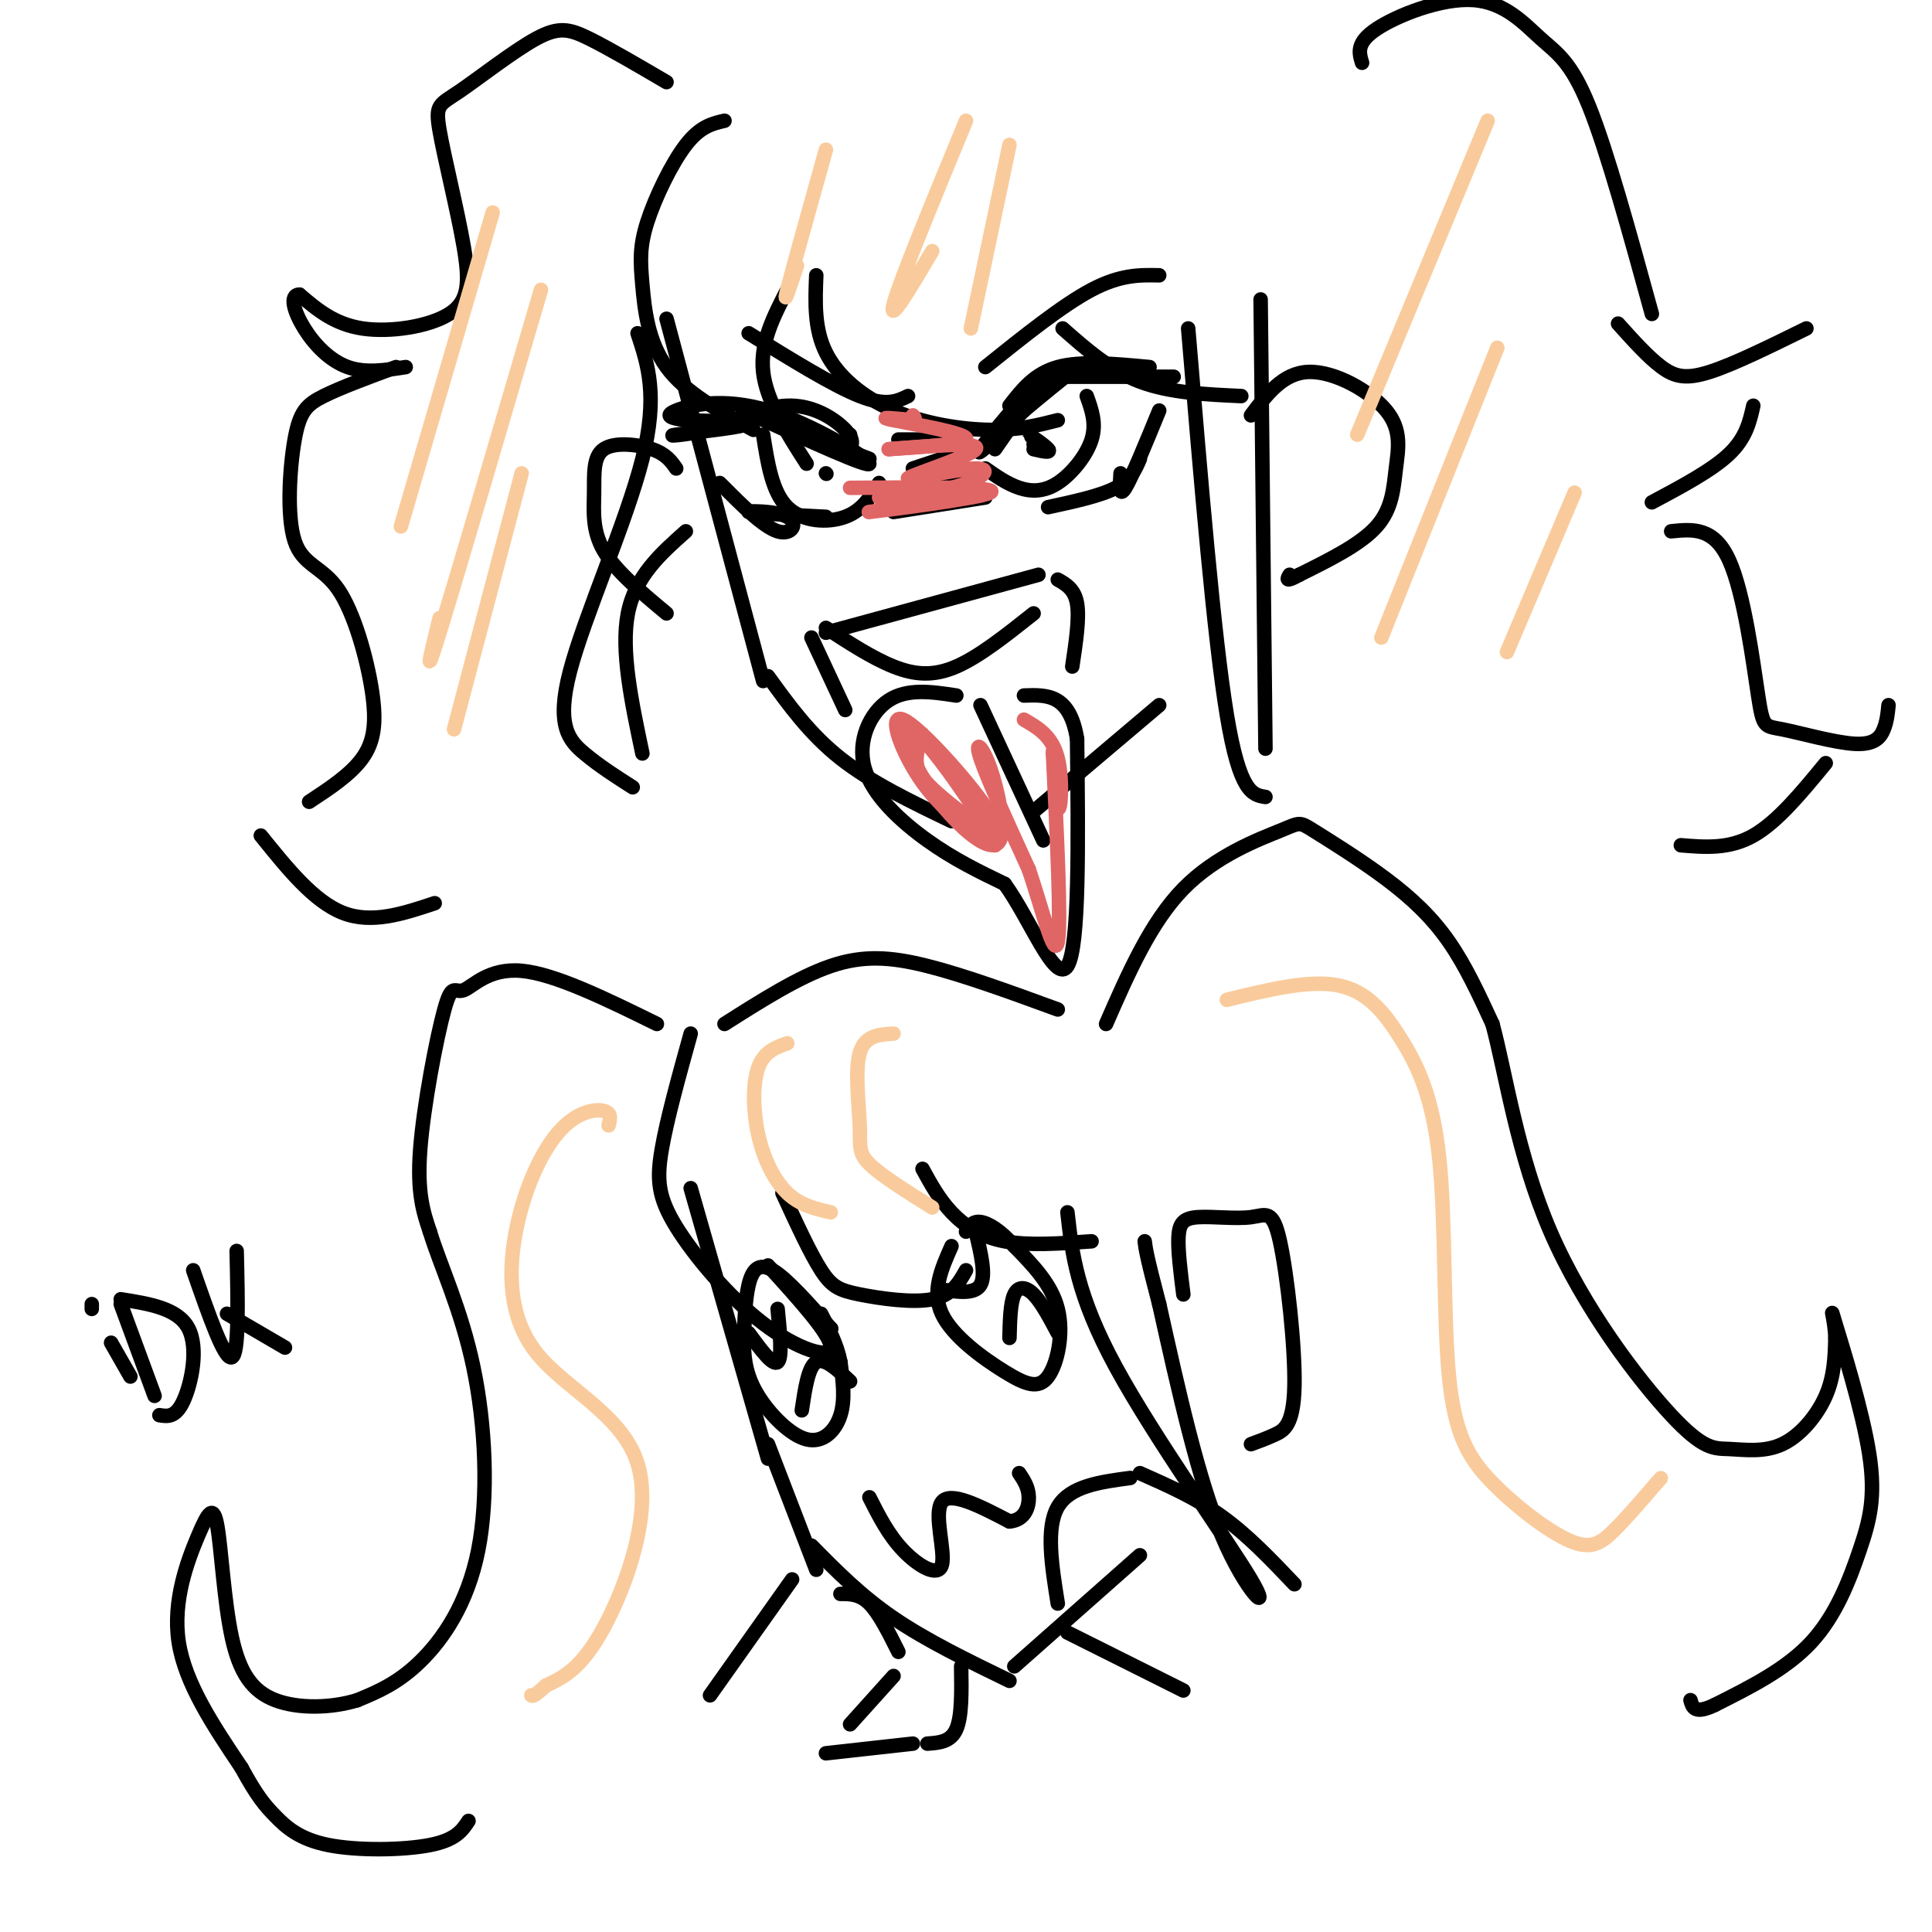 <svg viewBox='0 0 400 400' version='1.1' xmlns='http://www.w3.org/2000/svg' xmlns:xlink='http://www.w3.org/1999/xlink'><g fill='none' stroke='rgb(0,0,0)' stroke-width='3' stroke-linecap='round' stroke-linejoin='round'><path d='M138,66c0.000,0.000 20.000,75.000 20,75'/><path d='M159,140c4.333,6.000 8.667,12.000 15,17c6.333,5.000 14.667,9.000 23,13'/><path d='M214,168c0.000,0.000 26.000,-22.000 26,-22'/><path d='M171,131c0.000,0.000 44.000,-12.000 44,-12'/><path d='M171,130c4.822,3.133 9.644,6.267 14,8c4.356,1.733 8.244,2.067 13,0c4.756,-2.067 10.378,-6.533 16,-11'/><path d='M219,120c1.750,1.000 3.500,2.000 4,5c0.500,3.000 -0.250,8.000 -1,13'/><path d='M168,132c0.000,0.000 7.000,15.000 7,15'/><path d='M198,144c-5.060,-0.768 -10.119,-1.536 -14,1c-3.881,2.536 -6.583,8.375 -5,14c1.583,5.625 7.452,11.036 13,15c5.548,3.964 10.774,6.482 16,9'/><path d='M208,183c5.289,7.267 10.511,20.933 13,17c2.489,-3.933 2.244,-25.467 2,-47'/><path d='M223,153c-1.500,-9.333 -6.250,-9.167 -11,-9'/><path d='M203,146c0.000,0.000 13.000,28.000 13,28'/><path d='M176,90c0.000,0.000 0.000,1.000 0,1'/><path d='M176,93c0.422,-1.022 0.844,-2.044 -1,-4c-1.844,-1.956 -5.956,-4.844 -11,-5c-5.044,-0.156 -11.022,2.422 -17,5'/><path d='M147,89c-5.190,1.107 -9.667,1.375 -7,1c2.667,-0.375 12.476,-1.393 14,-2c1.524,-0.607 -5.238,-0.804 -12,-1'/><path d='M142,87c-3.049,-0.400 -4.673,-0.901 -2,-2c2.673,-1.099 9.643,-2.796 19,0c9.357,2.796 21.102,10.085 21,11c-0.102,0.915 -12.051,-4.542 -24,-10'/><path d='M156,86c0.000,-0.167 12.000,4.417 24,9'/><path d='M149,100c4.512,4.530 9.024,9.060 12,10c2.976,0.940 4.417,-1.708 2,-3c-2.417,-1.292 -8.690,-1.226 -8,-1c0.690,0.226 8.345,0.613 16,1'/><path d='M158,90c0.933,5.956 1.867,11.911 5,15c3.133,3.089 8.467,3.311 12,2c3.533,-1.311 5.267,-4.156 7,-7'/><path d='M206,93c5.333,-7.644 10.667,-15.289 9,-14c-1.667,1.289 -10.333,11.511 -12,14c-1.667,2.489 3.667,-2.756 9,-8'/><path d='M212,85c3.333,-2.833 7.167,-5.917 11,-9'/><path d='M209,84c2.583,-3.333 5.167,-6.667 10,-8c4.833,-1.333 11.917,-0.667 19,0'/><path d='M217,78c0.000,0.000 26.000,0.000 26,0'/><path d='M240,85c-2.833,6.917 -5.667,13.833 -7,16c-1.333,2.167 -1.167,-0.417 -1,-3'/><path d='M236,95c-0.917,2.167 -1.833,4.333 -5,6c-3.167,1.667 -8.583,2.833 -14,4'/><path d='M204,97c2.268,1.589 4.536,3.179 7,4c2.464,0.821 5.125,0.875 8,-1c2.875,-1.875 5.964,-5.679 7,-9c1.036,-3.321 0.018,-6.161 -1,-9'/><path d='M214,92c1.857,0.851 3.714,1.702 3,1c-0.714,-0.702 -4.000,-2.958 -4,-3c-0.000,-0.042 3.286,2.131 4,3c0.714,0.869 -1.143,0.435 -3,0'/><path d='M171,98c0.000,0.000 0.100,0.100 0.1,0.1'/><path d='M185,106c0.000,0.000 19.000,-3.000 19,-3'/><path d='M187,102c0.000,0.000 13.000,-4.000 13,-4'/><path d='M189,97c0.000,0.000 9.000,-3.000 9,-3'/><path d='M186,91c0.000,0.000 9.000,0.000 9,0'/><path d='M155,69c8.750,5.417 17.500,10.833 23,13c5.500,2.167 7.750,1.083 10,0'/><path d='M204,76c8.000,-6.417 16.000,-12.833 22,-16c6.000,-3.167 10.000,-3.083 14,-3'/><path d='M259,86c3.327,-4.426 6.654,-8.852 12,-9c5.346,-0.148 12.711,3.981 16,8c3.289,4.019 2.501,7.928 2,12c-0.501,4.072 -0.715,8.306 -4,12c-3.285,3.694 -9.643,6.847 -16,10'/><path d='M269,119c-3.000,1.667 -2.500,0.833 -2,0'/><path d='M140,97c-1.037,-1.493 -2.073,-2.986 -5,-4c-2.927,-1.014 -7.743,-1.550 -10,0c-2.257,1.550 -1.954,5.187 -2,9c-0.046,3.813 -0.442,7.804 2,12c2.442,4.196 7.721,8.598 13,13'/><path d='M150,25c-2.517,0.581 -5.033,1.161 -8,5c-2.967,3.839 -6.383,10.936 -8,16c-1.617,5.064 -1.435,8.094 -1,13c0.435,4.906 1.124,11.687 5,17c3.876,5.313 10.938,9.156 18,13'/><path d='M167,96c-4.167,-6.500 -8.333,-13.000 -9,-19c-0.667,-6.000 2.167,-11.500 5,-17'/><path d='M169,57c-0.226,5.536 -0.452,11.071 2,16c2.452,4.929 7.583,9.250 14,12c6.417,2.750 14.119,3.929 20,4c5.881,0.071 9.940,-0.964 14,-2'/><path d='M220,68c4.917,4.333 9.833,8.667 16,11c6.167,2.333 13.583,2.667 21,3'/><path d='M246,68c2.667,31.917 5.333,63.833 8,80c2.667,16.167 5.333,16.583 8,17'/><path d='M261,62c0.000,0.000 1.000,93.000 1,93'/><path d='M132,69c2.149,6.476 4.298,12.952 1,26c-3.298,13.048 -12.042,32.667 -15,44c-2.958,11.333 -0.131,14.381 3,17c3.131,2.619 6.565,4.810 10,7'/><path d='M142,110c-5.250,4.667 -10.500,9.333 -12,17c-1.500,7.667 0.750,18.333 3,29'/><path d='M138,17c-5.959,-3.490 -11.919,-6.981 -16,-9c-4.081,-2.019 -6.284,-2.568 -11,0c-4.716,2.568 -11.944,8.252 -16,11c-4.056,2.748 -4.940,2.560 -4,8c0.940,5.440 3.706,16.510 5,24c1.294,7.490 1.118,11.401 -3,14c-4.118,2.599 -12.176,3.885 -18,3c-5.824,-0.885 -9.412,-3.943 -13,-7'/><path d='M62,61c-2.179,0.024 -1.125,3.583 1,7c2.125,3.417 5.321,6.690 9,8c3.679,1.310 7.839,0.655 12,0'/><path d='M82,76c-5.718,2.111 -11.437,4.223 -15,6c-3.563,1.777 -4.972,3.221 -6,9c-1.028,5.779 -1.676,15.894 0,21c1.676,5.106 5.676,5.204 9,10c3.324,4.796 5.972,14.291 7,21c1.028,6.709 0.437,10.631 -2,14c-2.437,3.369 -6.718,6.184 -11,9'/><path d='M54,173c5.500,6.833 11.000,13.667 17,16c6.000,2.333 12.500,0.167 19,-2'/><path d='M282,13c-0.632,-2.080 -1.263,-4.159 3,-7c4.263,-2.841 13.421,-6.442 20,-6c6.579,0.442 10.579,4.927 14,8c3.421,3.073 6.263,4.735 10,14c3.737,9.265 8.368,26.132 13,43'/><path d='M335,67c3.133,3.489 6.267,6.978 9,9c2.733,2.022 5.067,2.578 10,1c4.933,-1.578 12.467,-5.289 20,-9'/><path d='M363,84c-0.750,3.333 -1.500,6.667 -5,10c-3.500,3.333 -9.750,6.667 -16,10'/><path d='M346,110c4.435,-0.451 8.869,-0.903 12,6c3.131,6.903 4.958,21.159 6,28c1.042,6.841 1.300,6.267 5,7c3.700,0.733 10.842,2.774 15,3c4.158,0.226 5.331,-1.364 6,-3c0.669,-1.636 0.835,-3.318 1,-5'/><path d='M378,158c-5.000,6.083 -10.000,12.167 -15,15c-5.000,2.833 -10.000,2.417 -15,2'/><path d='M143,246c0.000,0.000 16.000,56.000 16,56'/><path d='M159,299c0.000,0.000 10.000,26.000 10,26'/><path d='M168,320c5.083,5.167 10.167,10.333 17,15c6.833,4.667 15.417,8.833 24,13'/><path d='M210,345c0.000,0.000 26.000,-23.000 26,-23'/><path d='M180,310c1.970,3.899 3.940,7.798 7,11c3.060,3.202 7.208,5.708 8,3c0.792,-2.708 -1.774,-10.631 0,-13c1.774,-2.369 7.887,0.815 14,4'/><path d='M209,315c3.156,-0.267 4.044,-2.933 4,-5c-0.044,-2.067 -1.022,-3.533 -2,-5'/><path d='M172,275c0.000,0.000 0.100,0.100 0.1,0.1'/><path d='M172,275c-4.533,-5.133 -9.067,-10.267 -12,-12c-2.933,-1.733 -4.267,-0.067 -5,3c-0.733,3.067 -0.867,7.533 -1,12'/><path d='M154,278c0.030,3.758 0.606,7.152 3,11c2.394,3.848 6.606,8.152 10,9c3.394,0.848 5.970,-1.758 7,-5c1.030,-3.242 0.515,-7.121 0,-11'/><path d='M174,282c-0.667,-3.500 -2.333,-6.750 -4,-10'/><path d='M155,276c2.500,3.417 5.000,6.833 6,6c1.000,-0.833 0.500,-5.917 0,-11'/><path d='M166,292c0.667,-4.500 1.333,-9.000 3,-10c1.667,-1.000 4.333,1.500 7,4'/><path d='M197,258c-2.075,4.679 -4.150,9.359 -2,14c2.150,4.641 8.525,9.244 13,12c4.475,2.756 7.051,3.665 9,1c1.949,-2.665 3.271,-8.904 2,-14c-1.271,-5.096 -5.136,-9.048 -9,-13'/><path d='M210,258c-2.822,-3.222 -5.378,-4.778 -7,-5c-1.622,-0.222 -2.311,0.889 -3,2'/><path d='M195,267c3.417,0.500 6.833,1.000 8,-1c1.167,-2.000 0.083,-6.500 -1,-11'/><path d='M209,277c0.089,-3.622 0.178,-7.244 1,-9c0.822,-1.756 2.378,-1.644 4,0c1.622,1.644 3.311,4.822 5,8'/><path d='M245,268c-0.582,-4.600 -1.165,-9.199 -1,-12c0.165,-2.801 1.077,-3.802 4,-4c2.923,-0.198 7.858,0.408 11,0c3.142,-0.408 4.492,-1.831 6,5c1.508,6.831 3.175,21.916 3,30c-0.175,8.084 -2.193,9.167 -4,10c-1.807,0.833 -3.404,1.417 -5,2'/><path d='M221,251c0.958,8.565 1.917,17.131 10,32c8.083,14.869 23.292,36.042 28,44c4.708,7.958 -1.083,2.702 -6,-9c-4.917,-11.702 -8.958,-29.851 -13,-48'/><path d='M240,270c-2.667,-10.167 -2.833,-11.583 -3,-13'/><path d='M143,214c-2.463,8.871 -4.925,17.742 -6,24c-1.075,6.258 -0.762,9.904 3,16c3.762,6.096 10.974,14.641 18,20c7.026,5.359 13.864,7.531 14,5c0.136,-2.531 -6.432,-9.766 -13,-17'/><path d='M162,247c2.881,6.262 5.762,12.524 8,16c2.238,3.476 3.833,4.167 8,5c4.167,0.833 10.905,1.810 15,1c4.095,-0.810 5.548,-3.405 7,-6'/><path d='M191,242c1.711,3.133 3.422,6.267 6,9c2.578,2.733 6.022,5.067 11,6c4.978,0.933 11.489,0.467 18,0'/><path d='M147,351c0.000,0.000 17.000,-24.000 17,-24'/><path d='M174,330c2.000,0.000 4.000,0.000 6,2c2.000,2.000 4.000,6.000 6,10'/><path d='M185,347c0.000,0.000 -9.000,10.000 -9,10'/><path d='M199,345c0.083,5.167 0.167,10.333 -1,13c-1.167,2.667 -3.583,2.833 -6,3'/><path d='M189,361c0.000,0.000 -18.000,2.000 -18,2'/><path d='M268,328c-4.833,-5.083 -9.667,-10.167 -15,-14c-5.333,-3.833 -11.167,-6.417 -17,-9'/><path d='M234,306c-6.250,0.833 -12.500,1.667 -15,6c-2.500,4.333 -1.250,12.167 0,20'/><path d='M221,338c0.000,0.000 24.000,12.000 24,12'/><path d='M136,212c-10.553,-5.185 -21.107,-10.370 -28,-11c-6.893,-0.630 -10.126,3.295 -12,4c-1.874,0.705 -2.389,-1.810 -4,4c-1.611,5.810 -4.317,19.946 -5,29c-0.683,9.054 0.659,13.027 2,17'/><path d='M89,255c2.137,7.010 6.480,16.033 9,28c2.520,11.967 3.217,26.876 1,38c-2.217,11.124 -7.348,18.464 -12,23c-4.652,4.536 -8.826,6.268 -13,8'/><path d='M74,352c-5.354,1.663 -12.240,1.821 -17,0c-4.760,-1.821 -7.394,-5.621 -9,-13c-1.606,-7.379 -2.183,-18.339 -3,-23c-0.817,-4.661 -1.874,-3.024 -4,2c-2.126,5.024 -5.322,13.435 -4,22c1.322,8.565 7.161,17.282 13,26'/><path d='M50,366c3.239,5.939 4.837,7.788 7,10c2.163,2.212 4.890,4.788 11,6c6.110,1.212 15.603,1.061 21,0c5.397,-1.061 6.699,-3.030 8,-5'/><path d='M229,212c4.612,-10.536 9.224,-21.072 16,-28c6.776,-6.928 15.716,-10.249 20,-12c4.284,-1.751 3.911,-1.933 7,0c3.089,1.933 9.639,5.982 15,10c5.361,4.018 9.532,8.005 13,13c3.468,4.995 6.234,10.997 9,17'/><path d='M309,212c2.750,10.173 5.126,27.104 12,43c6.874,15.896 18.248,30.757 25,38c6.752,7.243 8.882,6.869 12,7c3.118,0.131 7.224,0.766 11,-1c3.776,-1.766 7.222,-5.933 9,-10c1.778,-4.067 1.889,-8.033 2,-12'/><path d='M380,277c-0.122,-3.920 -1.428,-7.719 0,-3c1.428,4.719 5.589,17.956 7,27c1.411,9.044 0.072,13.897 -2,20c-2.072,6.103 -4.878,13.458 -10,19c-5.122,5.542 -12.561,9.271 -20,13'/><path d='M355,353c-4.167,2.000 -4.583,0.500 -5,-1'/><path d='M150,212c7.667,-4.867 15.333,-9.733 22,-12c6.667,-2.267 12.333,-1.933 20,0c7.667,1.933 17.333,5.467 27,9'/></g>
<g fill='none' stroke='rgb(224,102,102)' stroke-width='3' stroke-linecap='round' stroke-linejoin='round'><path d='M176,101c15.726,-0.113 31.452,-0.226 29,1c-2.452,1.226 -23.083,3.792 -25,4c-1.917,0.208 14.881,-1.940 21,-3c6.119,-1.060 1.560,-1.030 -3,-1'/><path d='M198,102c-4.836,0.113 -15.426,0.894 -16,1c-0.574,0.106 8.868,-0.463 15,-2c6.132,-1.537 8.953,-4.041 5,-4c-3.953,0.041 -14.680,2.626 -14,2c0.680,-0.626 12.766,-4.465 14,-6c1.234,-1.535 -8.383,-0.768 -18,0'/><path d='M184,93c1.774,-0.214 15.208,-0.750 16,-2c0.792,-1.250 -11.060,-3.214 -15,-4c-3.940,-0.786 0.030,-0.393 4,0'/><path d='M189,87c0.667,-0.167 0.333,-0.583 0,-1'/><path d='M191,152c-0.830,2.410 -1.661,4.820 -1,7c0.661,2.180 2.812,4.130 5,6c2.188,1.870 4.412,3.661 7,5c2.588,1.339 5.539,2.225 2,-3c-3.539,-5.225 -13.568,-16.561 -17,-18c-3.432,-1.439 -0.266,7.017 4,13c4.266,5.983 9.633,9.491 15,13'/><path d='M206,175c-0.850,-3.036 -10.473,-17.126 -15,-22c-4.527,-4.874 -3.956,-0.531 -2,4c1.956,4.531 5.298,9.250 9,13c3.702,3.750 7.766,6.531 9,4c1.234,-2.531 -0.360,-10.374 -2,-15c-1.640,-4.626 -3.326,-6.036 -2,-2c1.326,4.036 5.663,13.518 10,23'/><path d='M213,180c2.933,8.644 5.267,18.756 6,15c0.733,-3.756 -0.133,-21.378 -1,-39'/><path d='M218,156c-0.012,-3.048 0.458,8.833 1,11c0.542,2.167 1.155,-5.381 0,-10c-1.155,-4.619 -4.077,-6.310 -7,-8'/></g>
<g fill='none' stroke='rgb(249,203,156)' stroke-width='3' stroke-linecap='round' stroke-linejoin='round'><path d='M102,44c0.000,0.000 -19.000,65.000 -19,65'/><path d='M112,60c-8.750,29.833 -17.500,59.667 -21,71c-3.500,11.333 -1.750,4.167 0,-3'/><path d='M108,98c0.000,0.000 -14.000,53.000 -14,53'/><path d='M171,31c-3.500,12.500 -7.000,25.000 -8,29c-1.000,4.000 0.500,-0.500 2,-5'/><path d='M200,25c-6.917,16.750 -13.833,33.500 -15,38c-1.167,4.500 3.417,-3.250 8,-11'/><path d='M209,30c0.000,0.000 -8.000,38.000 -8,38'/><path d='M308,25c0.000,0.000 -27.000,65.000 -27,65'/><path d='M310,72c0.000,0.000 -24.000,60.000 -24,60'/><path d='M326,102c0.000,0.000 -14.000,33.000 -14,33'/><path d='M254,207c8.487,-2.080 16.973,-4.160 23,-3c6.027,1.160 9.594,5.560 13,11c3.406,5.440 6.651,11.919 8,25c1.349,13.081 0.801,32.762 2,45c1.199,12.238 4.146,17.033 9,22c4.854,4.967 11.614,10.107 16,12c4.386,1.893 6.396,0.541 9,-2c2.604,-2.541 5.802,-6.270 9,-10'/><path d='M343,307c1.500,-1.667 0.750,-0.833 0,0'/><path d='M126,233c0.339,-1.293 0.679,-2.587 -1,-3c-1.679,-0.413 -5.375,0.054 -9,4c-3.625,3.946 -7.179,11.369 -9,20c-1.821,8.631 -1.911,18.468 4,26c5.911,7.532 17.822,12.759 21,23c3.178,10.241 -2.378,25.498 -7,34c-4.622,8.502 -8.311,10.251 -12,12'/><path d='M113,349c-2.500,2.333 -2.750,2.167 -3,2'/><path d='M163,216c-2.411,0.863 -4.821,1.726 -6,5c-1.179,3.274 -1.125,8.958 0,14c1.125,5.042 3.321,9.440 6,12c2.679,2.560 5.839,3.280 9,4'/><path d='M185,214c-2.976,0.179 -5.952,0.357 -7,4c-1.048,3.643 -0.167,10.750 0,15c0.167,4.250 -0.381,5.643 2,8c2.381,2.357 7.690,5.679 13,9'/></g>
<g fill='none' stroke='rgb(0,0,0)' stroke-width='3' stroke-linecap='round' stroke-linejoin='round'><path d='M23,278c0.000,0.000 4.000,7.000 4,7'/><path d='M19,270c0.000,0.000 0.000,1.000 0,1'/><path d='M25,270c0.000,0.000 7.000,19.000 7,19'/><path d='M25,269c5.911,0.933 11.822,1.867 14,6c2.178,4.133 0.622,11.467 -1,15c-1.622,3.533 -3.311,3.267 -5,3'/><path d='M40,263c3.250,9.333 6.500,18.667 8,18c1.500,-0.667 1.250,-11.333 1,-22'/><path d='M47,272c0.000,0.000 12.000,7.000 12,7'/></g>
</svg>